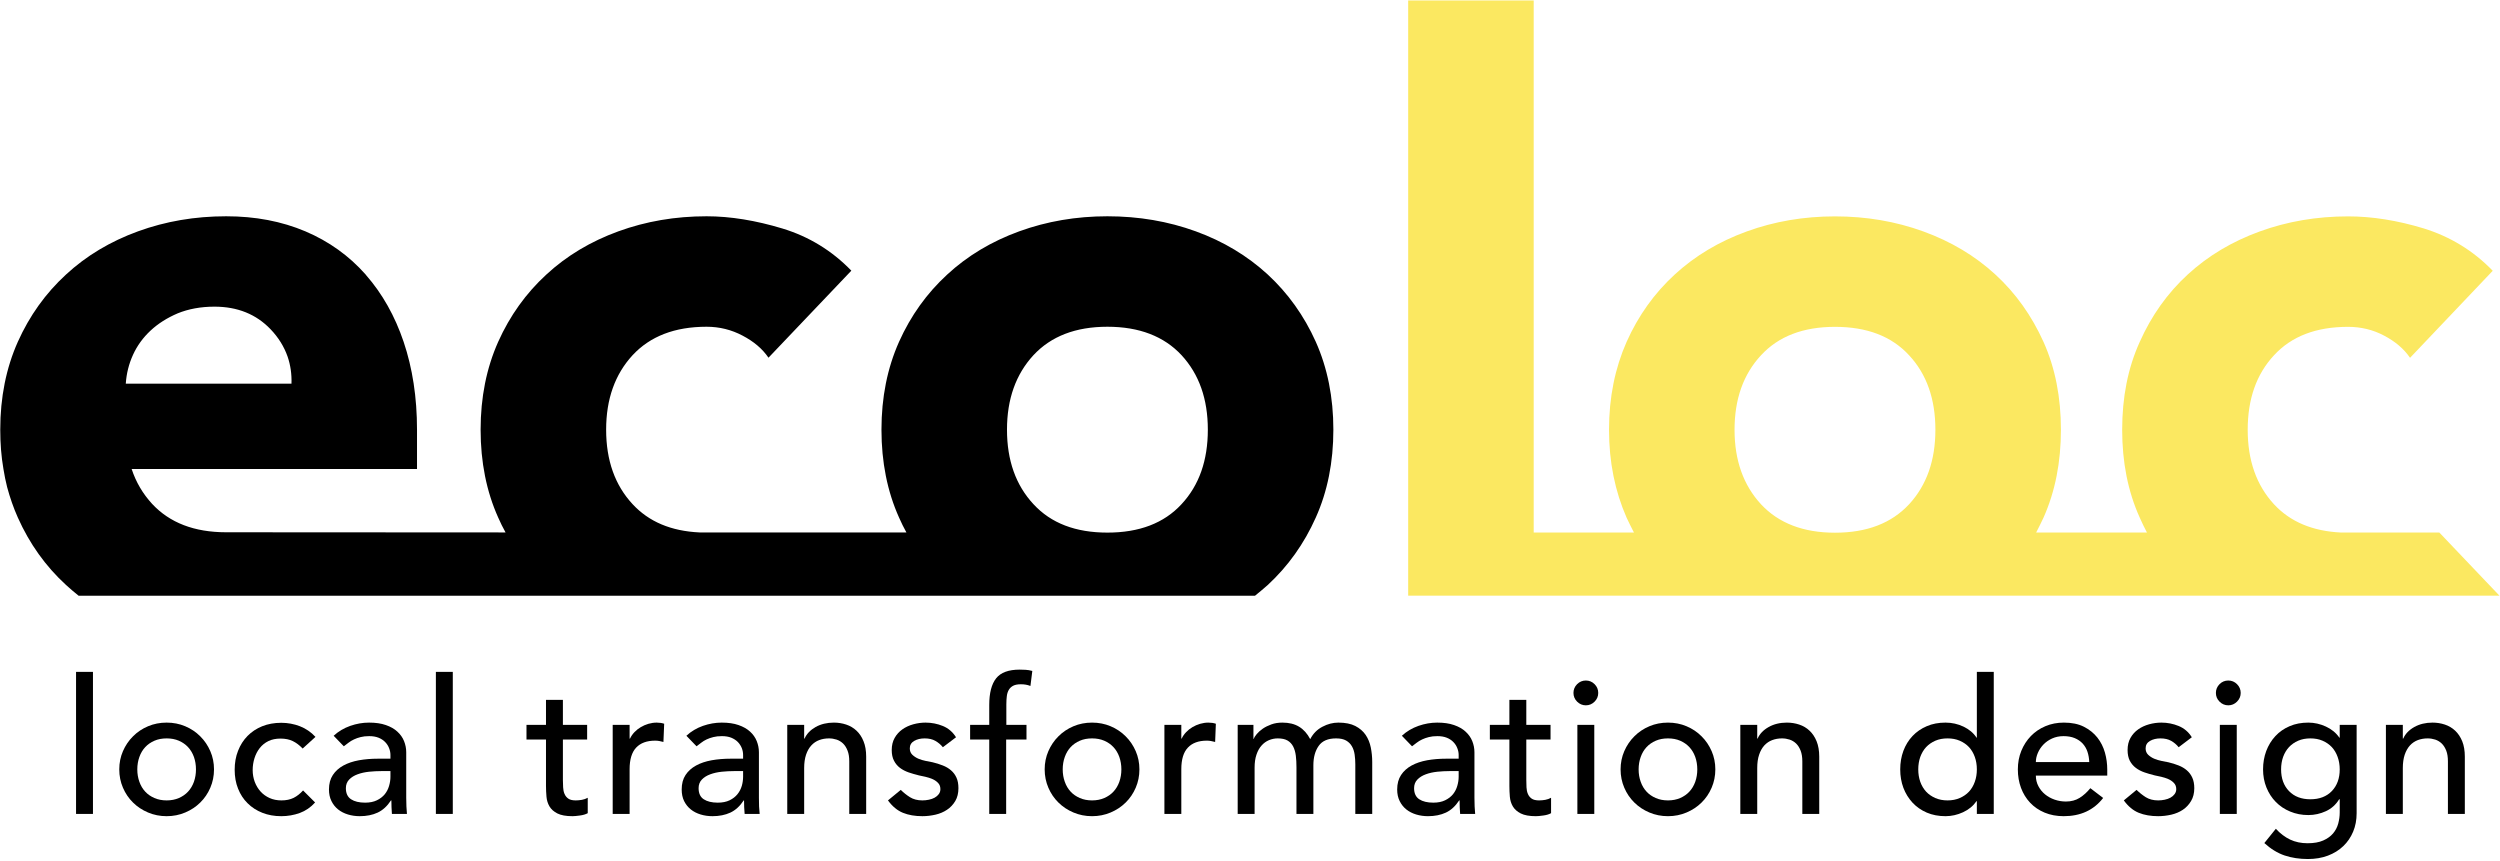 <?xml version="1.0" encoding="UTF-8" standalone="no"?>
<!DOCTYPE svg PUBLIC "-//W3C//DTD SVG 1.1//EN" "http://www.w3.org/Graphics/SVG/1.1/DTD/svg11.dtd">
<svg width="100%" height="100%" viewBox="0 0 1717 591" version="1.1" xmlns="http://www.w3.org/2000/svg" xmlns:xlink="http://www.w3.org/1999/xlink" xml:space="preserve" xmlns:serif="http://www.serif.com/" style="fill-rule:evenodd;clip-rule:evenodd;stroke-linejoin:round;stroke-miterlimit:2;">
    <g id="ecoloc-logo-slogan-rgb-color" transform="matrix(1,0,0,1,-895.774,-944.882)">
        <rect x="895.774" y="944.882" width="1716.33" height="590.551" style="fill:none;"/>
        <g transform="matrix(1,0,0,1,-0.774,-0.882)">
            <g transform="matrix(11.495,0,0,11.495,-16021.5,-22751.5)">
                <path d="M1471.98,2089.55C1471.85,2088.8 1471.79,2088.02 1471.79,2087.2C1471.79,2085.27 1472.14,2083.52 1472.84,2081.95C1473.54,2080.39 1474.5,2079.05 1475.72,2077.93C1476.93,2076.81 1478.37,2075.95 1480.02,2075.35C1481.67,2074.75 1483.42,2074.45 1485.29,2074.45C1487.03,2074.45 1488.6,2074.75 1490.02,2075.35C1491.43,2075.95 1492.63,2076.81 1493.62,2077.93C1493.63,2077.94 1493.64,2077.96 1493.65,2077.97C1494.62,2079.08 1495.37,2080.41 1495.89,2081.95C1496.42,2083.52 1496.69,2085.27 1496.69,2087.2L1496.69,2089.55L1479.64,2089.55C1479.9,2090.34 1480.31,2091.03 1480.86,2091.63C1481.91,2092.76 1483.38,2093.33 1485.29,2093.33C1485.32,2093.33 1485.35,2093.33 1485.38,2093.33L1501.98,2093.34C1501.82,2093.06 1501.68,2092.76 1501.54,2092.45C1500.84,2090.89 1500.49,2089.14 1500.49,2087.2C1500.49,2085.27 1500.84,2083.52 1501.54,2081.95C1502.24,2080.39 1503.2,2079.05 1504.42,2077.93C1505.63,2076.81 1507.07,2075.95 1508.72,2075.35C1510.37,2074.75 1512.12,2074.45 1513.99,2074.45C1515.42,2074.45 1516.93,2074.7 1518.52,2075.18C1520.1,2075.66 1521.48,2076.5 1522.64,2077.7L1517.69,2082.9C1517.33,2082.37 1516.81,2081.93 1516.14,2081.58C1515.48,2081.23 1514.76,2081.05 1513.99,2081.05C1512.09,2081.05 1510.62,2081.62 1509.57,2082.75C1508.52,2083.89 1507.99,2085.37 1507.99,2087.2C1507.99,2089.04 1508.52,2090.52 1509.57,2091.65C1510.54,2092.7 1511.87,2093.26 1513.57,2093.34L1525.93,2093.34C1525.77,2093.06 1525.63,2092.76 1525.49,2092.45C1524.79,2090.89 1524.44,2089.14 1524.44,2087.2C1524.44,2085.27 1524.79,2083.52 1525.49,2081.95C1526.19,2080.39 1527.15,2079.05 1528.37,2077.93C1529.58,2076.81 1531.02,2075.95 1532.67,2075.35C1534.32,2074.75 1536.08,2074.45 1537.94,2074.45C1539.81,2074.45 1541.57,2074.75 1543.22,2075.35C1544.87,2075.95 1546.3,2076.81 1547.52,2077.93C1548.73,2079.05 1549.69,2080.39 1550.39,2081.95C1551.09,2083.52 1551.44,2085.27 1551.44,2087.2C1551.44,2089.14 1551.09,2090.89 1550.39,2092.45C1549.69,2094.02 1548.73,2095.36 1547.52,2096.48C1547.27,2096.7 1547.02,2096.91 1546.76,2097.12L1476.47,2097.12C1476.21,2096.91 1475.96,2096.7 1475.72,2096.48C1474.5,2095.36 1473.54,2094.02 1472.84,2092.45C1472.58,2091.87 1472.37,2091.26 1472.2,2090.63C1472.11,2090.28 1472.04,2089.92 1471.98,2089.55L1471.98,2089.55ZM1488.96,2082.84C1488.75,2082.24 1488.41,2081.69 1487.94,2081.2C1487.08,2080.3 1485.96,2079.85 1484.59,2079.85C1483.76,2079.85 1483.03,2079.99 1482.39,2080.25C1481.76,2080.52 1481.22,2080.86 1480.77,2081.28C1480.32,2081.7 1479.97,2082.18 1479.72,2082.73C1479.47,2083.28 1479.33,2083.85 1479.29,2084.45L1489.19,2084.45C1489.21,2083.88 1489.13,2083.34 1488.96,2082.84ZM1531.94,2087.2C1531.94,2089.04 1532.47,2090.52 1533.52,2091.65C1534.57,2092.79 1536.04,2093.35 1537.94,2093.35C1539.84,2093.35 1541.32,2092.79 1542.37,2091.65C1543.42,2090.52 1543.94,2089.04 1543.94,2087.2C1543.94,2085.37 1543.42,2083.89 1542.37,2082.75C1541.32,2081.62 1539.84,2081.05 1537.94,2081.05C1536.04,2081.05 1534.57,2081.62 1533.52,2082.75C1532.47,2083.89 1531.94,2085.37 1531.94,2087.2Z"/>
            </g>
            <g transform="matrix(11.495,0,0,11.495,-15064.2,-22751.2)">
                <path d="M1472.63,2097.09L1472.63,2061.53L1480.13,2061.53L1480.13,2093.32L1486.12,2093.32C1485.97,2093.03 1485.82,2092.73 1485.68,2092.43C1484.99,2090.86 1484.63,2089.11 1484.63,2087.18C1484.63,2085.24 1484.99,2083.49 1485.68,2081.93C1486.38,2080.36 1487.34,2079.02 1488.56,2077.9C1489.78,2076.78 1491.21,2075.93 1492.86,2075.33C1494.51,2074.73 1496.27,2074.43 1498.13,2074.43C1500,2074.43 1501.76,2074.73 1503.41,2075.33C1505.06,2075.93 1506.49,2076.78 1507.71,2077.9C1508.93,2079.02 1509.88,2080.36 1510.59,2081.93C1511.29,2083.49 1511.63,2085.24 1511.63,2087.18C1511.63,2089.11 1511.29,2090.86 1510.59,2092.43C1510.45,2092.73 1510.3,2093.03 1510.15,2093.32L1516.77,2093.32C1516.62,2093.03 1516.47,2092.73 1516.34,2092.43C1515.63,2090.86 1515.29,2089.11 1515.29,2087.18C1515.29,2085.24 1515.63,2083.49 1516.34,2081.93C1517.04,2080.36 1517.99,2079.02 1519.21,2077.9C1520.43,2076.78 1521.86,2075.93 1523.51,2075.33C1525.16,2074.73 1526.92,2074.43 1528.79,2074.43C1530.22,2074.43 1531.73,2074.67 1533.31,2075.15C1534.89,2075.64 1536.27,2076.48 1537.43,2077.68L1532.49,2082.88C1532.12,2082.34 1531.6,2081.9 1530.93,2081.55C1530.27,2081.2 1529.55,2081.03 1528.79,2081.03C1526.88,2081.03 1525.41,2081.59 1524.36,2082.73C1523.31,2083.86 1522.79,2085.34 1522.79,2087.18C1522.79,2089.01 1523.31,2090.49 1524.36,2091.63C1525.33,2092.68 1526.67,2093.24 1528.37,2093.32L1534.24,2093.32L1537.83,2097.09L1472.63,2097.09ZM1492.13,2087.18C1492.13,2089.01 1492.66,2090.49 1493.71,2091.63C1494.76,2092.76 1496.24,2093.33 1498.13,2093.33C1500.04,2093.33 1501.51,2092.76 1502.56,2091.63C1503.61,2090.49 1504.13,2089.01 1504.13,2087.18C1504.13,2085.34 1503.61,2083.86 1502.56,2082.73C1501.51,2081.59 1500.04,2081.03 1498.13,2081.03C1496.24,2081.03 1494.76,2081.59 1493.71,2082.73C1492.66,2083.86 1492.13,2085.34 1492.13,2087.18Z" style="fill:rgb(251,232,97);"/>
            </g>
            <g transform="matrix(2.581,0,0,2.581,-2854.66,-3913.6)">
                <rect x="1473.63" y="2061.53" width="4.5" height="37.8" style="fill-rule:nonzero;"/>
            </g>
            <g transform="matrix(2.581,0,0,2.581,-2854.66,-3913.6)">
                <path d="M1489.93,2087.48C1489.93,2088.68 1490.12,2089.78 1490.49,2090.8C1490.85,2091.82 1491.37,2092.68 1492.04,2093.4C1492.7,2094.12 1493.52,2094.68 1494.49,2095.1C1495.45,2095.52 1496.54,2095.73 1497.74,2095.73C1498.93,2095.73 1500.02,2095.52 1500.99,2095.1C1501.95,2094.68 1502.77,2094.12 1503.43,2093.4C1504.1,2092.68 1504.62,2091.82 1504.99,2090.8C1505.35,2089.78 1505.54,2088.68 1505.54,2087.48C1505.54,2086.28 1505.35,2085.17 1504.99,2084.15C1504.62,2083.14 1504.1,2082.27 1503.43,2081.55C1502.77,2080.84 1501.95,2080.27 1500.99,2079.85C1500.02,2079.43 1498.93,2079.23 1497.74,2079.23C1496.54,2079.23 1495.45,2079.43 1494.49,2079.85C1493.52,2080.27 1492.7,2080.84 1492.04,2081.55C1491.37,2082.27 1490.85,2083.14 1490.49,2084.15C1490.12,2085.17 1489.93,2086.28 1489.93,2087.48ZM1485.13,2087.48C1485.13,2085.74 1485.46,2084.13 1486.11,2082.63C1486.76,2081.13 1487.65,2079.81 1488.79,2078.68C1489.92,2077.54 1491.25,2076.65 1492.79,2076C1494.32,2075.35 1495.97,2075.03 1497.74,2075.03C1499.5,2075.03 1501.15,2075.35 1502.68,2076C1504.22,2076.65 1505.55,2077.54 1506.68,2078.68C1507.82,2079.81 1508.71,2081.13 1509.36,2082.63C1510.01,2084.13 1510.34,2085.74 1510.34,2087.48C1510.34,2089.21 1510.01,2090.84 1509.36,2092.35C1508.71,2093.87 1507.82,2095.18 1506.68,2096.3C1505.55,2097.42 1504.22,2098.3 1502.68,2098.95C1501.15,2099.6 1499.5,2099.93 1497.74,2099.93C1495.97,2099.93 1494.32,2099.6 1492.79,2098.95C1491.25,2098.3 1489.92,2097.42 1488.79,2096.3C1487.65,2095.18 1486.76,2093.87 1486.11,2092.35C1485.46,2090.84 1485.13,2089.21 1485.13,2087.48Z" style="fill-rule:nonzero;"/>
            </g>
            <g transform="matrix(2.581,0,0,2.581,-2854.66,-3913.6)">
                <path d="M1533.93,2081.93C1533.1,2081.06 1532.23,2080.4 1531.31,2079.95C1530.39,2079.5 1529.3,2079.28 1528.04,2079.28C1526.8,2079.28 1525.73,2079.5 1524.81,2079.95C1523.89,2080.4 1523.13,2081.02 1522.51,2081.8C1521.89,2082.59 1521.43,2083.49 1521.11,2084.5C1520.79,2085.52 1520.63,2086.58 1520.63,2087.68C1520.63,2088.78 1520.82,2089.82 1521.18,2090.8C1521.55,2091.78 1522.07,2092.64 1522.74,2093.38C1523.4,2094.11 1524.2,2094.68 1525.13,2095.1C1526.07,2095.52 1527.12,2095.73 1528.29,2095.73C1529.55,2095.73 1530.63,2095.5 1531.54,2095.05C1532.43,2094.6 1533.27,2093.94 1534.04,2093.08L1537.24,2096.28C1536.07,2097.58 1534.71,2098.51 1533.16,2099.08C1531.61,2099.64 1529.97,2099.93 1528.24,2099.93C1526.4,2099.93 1524.73,2099.63 1523.21,2099.03C1521.69,2098.43 1520.38,2097.59 1519.29,2096.5C1518.18,2095.42 1517.34,2094.12 1516.74,2092.6C1516.13,2091.09 1515.84,2089.41 1515.84,2087.58C1515.84,2085.74 1516.13,2084.06 1516.74,2082.53C1517.34,2080.99 1518.18,2079.68 1519.26,2078.58C1520.34,2077.48 1521.64,2076.62 1523.16,2076C1524.68,2075.39 1526.37,2075.08 1528.24,2075.08C1529.97,2075.08 1531.63,2075.39 1533.21,2076C1534.79,2076.62 1536.17,2077.56 1537.34,2078.83L1533.93,2081.93Z" style="fill-rule:nonzero;"/>
            </g>
            <g transform="matrix(2.581,0,0,2.581,-2854.66,-3913.6)">
                <path d="M1542.18,2078.53C1543.45,2077.36 1544.92,2076.49 1546.59,2075.9C1548.25,2075.32 1549.92,2075.03 1551.59,2075.03C1553.32,2075.03 1554.81,2075.24 1556.06,2075.68C1557.31,2076.11 1558.34,2076.69 1559.13,2077.43C1559.93,2078.16 1560.53,2079 1560.91,2079.95C1561.29,2080.9 1561.49,2081.89 1561.49,2082.93L1561.49,2095.03C1561.49,2095.86 1561.5,2096.63 1561.54,2097.33C1561.57,2098.03 1561.62,2098.69 1561.68,2099.33L1557.68,2099.33C1557.59,2098.13 1557.54,2096.93 1557.54,2095.73L1557.43,2095.73C1556.43,2097.26 1555.25,2098.34 1553.88,2098.98C1552.52,2099.61 1550.93,2099.93 1549.13,2099.93C1548.04,2099.93 1546.99,2099.78 1545.99,2099.48C1544.99,2099.18 1544.11,2098.73 1543.36,2098.13C1542.61,2097.53 1542.02,2096.78 1541.59,2095.9C1541.15,2095.02 1540.93,2093.99 1540.93,2092.83C1540.93,2091.29 1541.28,2090.01 1541.96,2088.98C1542.64,2087.94 1543.58,2087.1 1544.76,2086.45C1545.94,2085.8 1547.33,2085.34 1548.91,2085.05C1550.49,2084.77 1552.18,2084.63 1553.99,2084.63L1557.29,2084.63L1557.29,2083.63C1557.29,2083.03 1557.17,2082.43 1556.93,2081.83C1556.7,2081.23 1556.35,2080.68 1555.88,2080.2C1555.42,2079.72 1554.84,2079.34 1554.13,2079.05C1553.43,2078.77 1552.6,2078.63 1551.63,2078.63C1550.77,2078.63 1550.01,2078.71 1549.36,2078.88C1548.71,2079.04 1548.12,2079.25 1547.59,2079.5C1547.05,2079.75 1546.57,2080.04 1546.13,2080.38C1545.7,2080.71 1545.29,2081.03 1544.88,2081.33L1542.18,2078.53ZM1554.88,2087.93C1553.82,2087.93 1552.73,2087.99 1551.61,2088.1C1550.49,2088.22 1549.48,2088.44 1548.56,2088.78C1547.64,2089.11 1546.89,2089.58 1546.31,2090.18C1545.73,2090.78 1545.43,2091.54 1545.43,2092.48C1545.43,2093.84 1545.89,2094.83 1546.81,2095.43C1547.73,2096.03 1548.97,2096.33 1550.54,2096.33C1551.77,2096.33 1552.82,2096.12 1553.68,2095.7C1554.55,2095.28 1555.25,2094.74 1555.79,2094.08C1556.32,2093.41 1556.7,2092.67 1556.93,2091.85C1557.17,2091.03 1557.29,2090.23 1557.29,2089.43L1557.29,2087.93L1554.88,2087.93Z" style="fill-rule:nonzero;"/>
            </g>
            <g transform="matrix(2.581,0,0,2.581,-2854.66,-3913.6)">
                <rect x="1569.38" y="2061.53" width="4.5" height="37.8" style="fill-rule:nonzero;"/>
            </g>
            <g transform="matrix(2.581,0,0,2.581,-2854.66,-3913.6)">
                <path d="M1609.63,2079.53L1603.18,2079.53L1603.18,2090.28C1603.18,2090.94 1603.2,2091.6 1603.24,2092.25C1603.27,2092.9 1603.39,2093.49 1603.61,2094C1603.83,2094.52 1604.16,2094.93 1604.61,2095.25C1605.06,2095.57 1605.72,2095.73 1606.59,2095.73C1607.12,2095.73 1607.67,2095.68 1608.24,2095.58C1608.8,2095.48 1609.32,2095.29 1609.79,2095.03L1609.79,2099.13C1609.25,2099.43 1608.56,2099.64 1607.71,2099.75C1606.86,2099.87 1606.2,2099.93 1605.74,2099.93C1604,2099.93 1602.66,2099.68 1601.71,2099.2C1600.76,2098.72 1600.06,2098.09 1599.61,2097.33C1599.16,2096.56 1598.89,2095.7 1598.81,2094.75C1598.73,2093.8 1598.68,2092.84 1598.68,2091.88L1598.68,2079.53L1593.49,2079.53L1593.49,2075.63L1598.68,2075.63L1598.68,2068.98L1603.18,2068.98L1603.18,2075.63L1609.63,2075.63L1609.63,2079.53Z" style="fill-rule:nonzero;"/>
            </g>
            <g transform="matrix(2.581,0,0,2.581,-2854.66,-3913.6)">
                <path d="M1616.43,2075.63L1620.93,2075.63L1620.93,2079.28L1621.04,2079.28C1621.34,2078.64 1621.74,2078.07 1622.24,2077.55C1622.74,2077.03 1623.29,2076.59 1623.91,2076.23C1624.53,2075.86 1625.2,2075.57 1625.93,2075.35C1626.67,2075.14 1627.4,2075.03 1628.13,2075.03C1628.87,2075.03 1629.54,2075.13 1630.13,2075.33L1629.93,2080.18C1629.57,2080.08 1629.2,2079.99 1628.84,2079.93C1628.47,2079.86 1628.1,2079.83 1627.74,2079.83C1625.54,2079.83 1623.85,2080.44 1622.68,2081.68C1621.52,2082.91 1620.93,2084.83 1620.93,2087.43L1620.93,2099.33L1616.43,2099.33L1616.43,2075.63Z" style="fill-rule:nonzero;"/>
            </g>
            <g transform="matrix(2.581,0,0,2.581,-2854.66,-3913.6)">
                <path d="M1636.04,2078.53C1637.3,2077.36 1638.77,2076.49 1640.43,2075.9C1642.1,2075.32 1643.77,2075.03 1645.43,2075.03C1647.17,2075.03 1648.66,2075.24 1649.91,2075.68C1651.16,2076.11 1652.18,2076.69 1652.99,2077.43C1653.79,2078.16 1654.38,2079 1654.76,2079.95C1655.14,2080.9 1655.34,2081.89 1655.34,2082.93L1655.34,2095.03C1655.34,2095.86 1655.35,2096.63 1655.38,2097.33C1655.42,2098.03 1655.47,2098.69 1655.54,2099.33L1651.54,2099.33C1651.43,2098.13 1651.38,2096.93 1651.38,2095.73L1651.29,2095.73C1650.29,2097.26 1649.1,2098.34 1647.74,2098.98C1646.37,2099.61 1644.79,2099.93 1642.99,2099.93C1641.88,2099.93 1640.84,2099.78 1639.84,2099.48C1638.84,2099.18 1637.96,2098.73 1637.21,2098.13C1636.46,2097.53 1635.87,2096.78 1635.43,2095.9C1635,2095.02 1634.79,2093.99 1634.79,2092.83C1634.79,2091.29 1635.13,2090.01 1635.81,2088.98C1636.49,2087.94 1637.43,2087.1 1638.61,2086.45C1639.79,2085.8 1641.18,2085.34 1642.76,2085.05C1644.34,2084.77 1646.04,2084.63 1647.84,2084.63L1651.13,2084.63L1651.13,2083.63C1651.13,2083.03 1651.02,2082.43 1650.79,2081.83C1650.55,2081.23 1650.2,2080.68 1649.74,2080.2C1649.27,2079.72 1648.68,2079.34 1647.99,2079.05C1647.29,2078.77 1646.45,2078.63 1645.49,2078.63C1644.62,2078.63 1643.86,2078.71 1643.21,2078.88C1642.56,2079.04 1641.97,2079.25 1641.43,2079.5C1640.9,2079.75 1640.42,2080.04 1639.99,2080.38C1639.55,2080.71 1639.13,2081.03 1638.74,2081.33L1636.04,2078.53ZM1648.74,2087.93C1647.67,2087.93 1646.58,2087.99 1645.46,2088.1C1644.34,2088.22 1643.33,2088.44 1642.41,2088.78C1641.49,2089.11 1640.74,2089.58 1640.16,2090.18C1639.58,2090.78 1639.29,2091.54 1639.29,2092.48C1639.29,2093.84 1639.74,2094.83 1640.66,2095.43C1641.58,2096.03 1642.82,2096.33 1644.38,2096.33C1645.62,2096.33 1646.67,2096.12 1647.54,2095.7C1648.4,2095.28 1649.1,2094.74 1649.63,2094.08C1650.17,2093.41 1650.55,2092.67 1650.79,2091.85C1651.02,2091.03 1651.13,2090.23 1651.13,2089.43L1651.13,2087.93L1648.74,2087.93Z" style="fill-rule:nonzero;"/>
            </g>
            <g transform="matrix(2.581,0,0,2.581,-2854.66,-3913.6)">
                <path d="M1662.88,2075.63L1667.38,2075.63L1667.38,2079.28L1667.49,2079.28C1668.05,2078.01 1669.04,2076.99 1670.43,2076.2C1671.84,2075.42 1673.45,2075.03 1675.29,2075.03C1676.42,2075.03 1677.51,2075.2 1678.56,2075.55C1679.61,2075.9 1680.53,2076.44 1681.31,2077.18C1682.09,2077.91 1682.72,2078.85 1683.18,2080C1683.65,2081.15 1683.88,2082.51 1683.88,2084.08L1683.88,2099.33L1679.38,2099.33L1679.38,2085.33C1679.38,2084.23 1679.24,2083.28 1678.93,2082.5C1678.63,2081.72 1678.24,2081.09 1677.74,2080.6C1677.24,2080.12 1676.66,2079.77 1676.01,2079.55C1675.36,2079.34 1674.68,2079.23 1673.99,2079.23C1673.05,2079.23 1672.18,2079.38 1671.38,2079.68C1670.59,2079.98 1669.88,2080.45 1669.29,2081.1C1668.68,2081.75 1668.22,2082.58 1667.88,2083.58C1667.55,2084.58 1667.38,2085.76 1667.38,2087.13L1667.38,2099.33L1662.88,2099.33L1662.88,2075.63Z" style="fill-rule:nonzero;"/>
            </g>
            <g transform="matrix(2.581,0,0,2.581,-2854.66,-3913.6)">
                <path d="M1704.29,2081.58C1703.75,2080.91 1703.09,2080.35 1702.31,2079.9C1701.53,2079.45 1700.57,2079.23 1699.43,2079.23C1698.37,2079.23 1697.44,2079.45 1696.66,2079.9C1695.88,2080.35 1695.49,2081.01 1695.49,2081.88C1695.49,2082.58 1695.71,2083.14 1696.16,2083.58C1696.61,2084.01 1697.14,2084.36 1697.76,2084.63C1698.38,2084.89 1699.04,2085.09 1699.74,2085.23C1700.43,2085.36 1701.04,2085.48 1701.54,2085.58C1702.5,2085.81 1703.41,2086.09 1704.26,2086.43C1705.11,2086.76 1705.84,2087.19 1706.46,2087.73C1707.08,2088.26 1707.56,2088.91 1707.91,2089.68C1708.26,2090.44 1708.43,2091.38 1708.43,2092.48C1708.43,2093.81 1708.15,2094.95 1707.59,2095.9C1707.02,2096.85 1706.29,2097.63 1705.38,2098.23C1704.49,2098.83 1703.46,2099.26 1702.31,2099.53C1701.16,2099.79 1700,2099.93 1698.84,2099.93C1696.87,2099.93 1695.14,2099.63 1693.66,2099.03C1692.18,2098.43 1690.85,2097.33 1689.68,2095.73L1693.09,2092.93C1693.82,2093.66 1694.63,2094.31 1695.54,2094.88C1696.43,2095.44 1697.54,2095.73 1698.84,2095.73C1699.4,2095.73 1699.98,2095.67 1700.56,2095.55C1701.14,2095.43 1701.66,2095.25 1702.11,2095C1702.56,2094.75 1702.93,2094.43 1703.21,2094.05C1703.49,2093.67 1703.63,2093.23 1703.63,2092.73C1703.63,2092.06 1703.43,2091.51 1703.01,2091.08C1702.59,2090.64 1702.09,2090.3 1701.51,2090.05C1700.93,2089.8 1700.31,2089.6 1699.66,2089.45C1699.01,2089.3 1698.43,2089.18 1697.93,2089.08C1696.97,2088.84 1696.05,2088.58 1695.18,2088.28C1694.32,2087.98 1693.55,2087.58 1692.88,2087.08C1692.22,2086.58 1691.68,2085.94 1691.29,2085.18C1690.88,2084.41 1690.68,2083.46 1690.68,2082.33C1690.68,2081.09 1690.94,2080.02 1691.46,2079.1C1691.98,2078.18 1692.66,2077.43 1693.51,2076.83C1694.36,2076.23 1695.33,2075.78 1696.41,2075.48C1697.49,2075.18 1698.59,2075.03 1699.68,2075.03C1701.29,2075.03 1702.82,2075.33 1704.29,2075.93C1705.75,2076.53 1706.92,2077.53 1707.79,2078.93L1704.29,2081.58Z" style="fill-rule:nonzero;"/>
            </g>
            <g transform="matrix(2.581,0,0,2.581,-2854.66,-3913.6)">
                <path d="M1716.63,2079.53L1711.54,2079.53L1711.54,2075.63L1716.63,2075.63L1716.63,2070.33C1716.63,2067.16 1717.24,2064.8 1718.46,2063.25C1719.68,2061.7 1721.77,2060.93 1724.74,2060.93C1725.24,2060.93 1725.76,2060.94 1726.31,2060.98C1726.86,2061.01 1727.45,2061.11 1728.09,2061.28L1727.59,2065.28C1727.15,2065.11 1726.74,2064.99 1726.34,2064.93C1725.93,2064.86 1725.5,2064.83 1725.04,2064.83C1724.2,2064.83 1723.54,2064.95 1723.04,2065.2C1722.54,2065.45 1722.14,2065.81 1721.86,2066.28C1721.58,2066.74 1721.39,2067.3 1721.31,2067.95C1721.23,2068.6 1721.18,2069.34 1721.18,2070.18L1721.18,2075.63L1726.54,2075.63L1726.54,2079.53L1721.13,2079.53L1721.13,2099.33L1716.63,2099.33L1716.63,2079.53Z" style="fill-rule:nonzero;"/>
            </g>
            <g transform="matrix(2.581,0,0,2.581,-2854.66,-3913.6)">
                <path d="M1736.18,2087.48C1736.18,2088.68 1736.37,2089.78 1736.74,2090.8C1737.1,2091.82 1737.62,2092.68 1738.29,2093.4C1738.95,2094.12 1739.77,2094.68 1740.74,2095.1C1741.7,2095.52 1742.79,2095.73 1743.99,2095.73C1745.18,2095.73 1746.27,2095.52 1747.24,2095.1C1748.2,2094.68 1749.02,2094.12 1749.68,2093.4C1750.35,2092.68 1750.87,2091.82 1751.24,2090.8C1751.6,2089.78 1751.79,2088.68 1751.79,2087.48C1751.79,2086.28 1751.6,2085.17 1751.24,2084.15C1750.87,2083.14 1750.35,2082.27 1749.68,2081.55C1749.02,2080.84 1748.2,2080.27 1747.24,2079.85C1746.27,2079.43 1745.18,2079.23 1743.99,2079.23C1742.79,2079.23 1741.7,2079.43 1740.74,2079.85C1739.77,2080.27 1738.95,2080.84 1738.29,2081.55C1737.62,2082.27 1737.1,2083.14 1736.74,2084.15C1736.37,2085.17 1736.18,2086.28 1736.18,2087.48ZM1731.38,2087.48C1731.38,2085.74 1731.71,2084.13 1732.36,2082.63C1733.01,2081.13 1733.9,2079.81 1735.04,2078.68C1736.17,2077.54 1737.5,2076.65 1739.04,2076C1740.57,2075.35 1742.22,2075.03 1743.99,2075.03C1745.75,2075.03 1747.4,2075.35 1748.93,2076C1750.47,2076.65 1751.8,2077.54 1752.93,2078.68C1754.07,2079.81 1754.96,2081.13 1755.61,2082.63C1756.26,2084.13 1756.59,2085.74 1756.59,2087.48C1756.59,2089.21 1756.26,2090.84 1755.61,2092.35C1754.96,2093.87 1754.07,2095.18 1752.93,2096.3C1751.8,2097.42 1750.47,2098.3 1748.93,2098.95C1747.4,2099.6 1745.75,2099.93 1743.99,2099.93C1742.22,2099.93 1740.57,2099.6 1739.04,2098.95C1737.5,2098.3 1736.17,2097.42 1735.04,2096.3C1733.9,2095.18 1733.01,2093.87 1732.36,2092.35C1731.71,2090.84 1731.38,2089.21 1731.38,2087.48Z" style="fill-rule:nonzero;"/>
            </g>
            <g transform="matrix(2.581,0,0,2.581,-2854.66,-3913.6)">
                <path d="M1763.24,2075.63L1767.74,2075.63L1767.74,2079.28L1767.84,2079.28C1768.13,2078.64 1768.54,2078.07 1769.04,2077.55C1769.54,2077.03 1770.09,2076.59 1770.71,2076.23C1771.33,2075.86 1772,2075.57 1772.74,2075.35C1773.47,2075.14 1774.2,2075.03 1774.93,2075.03C1775.67,2075.03 1776.34,2075.13 1776.93,2075.33L1776.74,2080.18C1776.37,2080.08 1776,2079.99 1775.63,2079.93C1775.27,2079.86 1774.9,2079.83 1774.54,2079.83C1772.34,2079.83 1770.65,2080.44 1769.49,2081.68C1768.32,2082.91 1767.74,2084.83 1767.74,2087.43L1767.74,2099.33L1763.24,2099.33L1763.24,2075.63Z" style="fill-rule:nonzero;"/>
            </g>
            <g transform="matrix(2.581,0,0,2.581,-2854.66,-3913.6)">
                <path d="M1782.74,2075.63L1786.93,2075.63L1786.93,2079.33L1787.04,2079.33C1787.13,2078.99 1787.39,2078.58 1787.81,2078.08C1788.23,2077.58 1788.76,2077.1 1789.41,2076.65C1790.06,2076.2 1790.83,2075.82 1791.71,2075.5C1792.59,2075.18 1793.57,2075.03 1794.63,2075.03C1796.4,2075.03 1797.88,2075.39 1799.09,2076.13C1800.29,2076.86 1801.27,2077.96 1802.04,2079.43C1802.8,2077.96 1803.88,2076.86 1805.29,2076.13C1806.68,2075.39 1808.1,2075.03 1809.54,2075.03C1811.37,2075.03 1812.87,2075.33 1814.04,2075.93C1815.2,2076.53 1816.12,2077.32 1816.79,2078.3C1817.45,2079.28 1817.91,2080.4 1818.16,2081.65C1818.41,2082.9 1818.54,2084.19 1818.54,2085.53L1818.54,2099.33L1814.04,2099.33L1814.04,2086.13C1814.04,2085.23 1813.98,2084.36 1813.86,2083.53C1813.74,2082.69 1813.5,2081.96 1813.13,2081.33C1812.77,2080.69 1812.25,2080.18 1811.59,2079.8C1810.92,2079.42 1810.04,2079.23 1808.93,2079.23C1806.77,2079.23 1805.22,2079.89 1804.29,2081.23C1803.35,2082.56 1802.88,2084.28 1802.88,2086.38L1802.88,2099.33L1798.38,2099.33L1798.38,2086.93C1798.38,2085.79 1798.33,2084.76 1798.21,2083.83C1798.09,2082.89 1797.86,2082.09 1797.51,2081.4C1797.16,2080.72 1796.66,2080.18 1796.01,2079.8C1795.36,2079.42 1794.49,2079.23 1793.38,2079.23C1792.59,2079.23 1791.81,2079.39 1791.06,2079.7C1790.31,2080.02 1789.65,2080.49 1789.09,2081.13C1788.52,2081.76 1788.07,2082.57 1787.74,2083.55C1787.4,2084.53 1787.24,2085.69 1787.24,2087.03L1787.24,2099.33L1782.74,2099.33L1782.74,2075.63Z" style="fill-rule:nonzero;"/>
            </g>
            <g transform="matrix(2.581,0,0,2.581,-2854.66,-3913.6)">
                <path d="M1826.43,2078.53C1827.7,2077.36 1829.17,2076.49 1830.84,2075.9C1832.5,2075.32 1834.17,2075.03 1835.84,2075.03C1837.57,2075.03 1839.06,2075.24 1840.31,2075.68C1841.56,2076.11 1842.59,2076.69 1843.38,2077.43C1844.18,2078.16 1844.78,2079 1845.16,2079.95C1845.54,2080.9 1845.74,2081.89 1845.74,2082.93L1845.74,2095.03C1845.74,2095.86 1845.75,2096.63 1845.79,2097.33C1845.82,2098.03 1845.87,2098.69 1845.93,2099.33L1841.93,2099.33C1841.84,2098.13 1841.79,2096.93 1841.79,2095.73L1841.68,2095.73C1840.68,2097.26 1839.5,2098.34 1838.13,2098.98C1836.77,2099.61 1835.18,2099.93 1833.38,2099.93C1832.29,2099.93 1831.24,2099.78 1830.24,2099.48C1829.24,2099.18 1828.36,2098.73 1827.61,2098.13C1826.86,2097.53 1826.27,2096.78 1825.84,2095.9C1825.4,2095.02 1825.18,2093.99 1825.18,2092.83C1825.18,2091.29 1825.53,2090.01 1826.21,2088.98C1826.89,2087.94 1827.83,2087.1 1829.01,2086.45C1830.19,2085.8 1831.58,2085.34 1833.16,2085.05C1834.74,2084.77 1836.43,2084.63 1838.24,2084.63L1841.54,2084.63L1841.54,2083.63C1841.54,2083.03 1841.42,2082.43 1841.18,2081.83C1840.95,2081.23 1840.6,2080.68 1840.13,2080.2C1839.67,2079.72 1839.09,2079.34 1838.38,2079.05C1837.68,2078.77 1836.85,2078.63 1835.88,2078.63C1835.02,2078.63 1834.26,2078.71 1833.61,2078.88C1832.96,2079.04 1832.37,2079.25 1831.84,2079.5C1831.3,2079.75 1830.82,2080.04 1830.38,2080.38C1829.95,2080.71 1829.54,2081.03 1829.13,2081.33L1826.43,2078.53ZM1839.13,2087.93C1838.07,2087.93 1836.98,2087.99 1835.86,2088.1C1834.74,2088.22 1833.73,2088.44 1832.81,2088.78C1831.89,2089.11 1831.14,2089.58 1830.56,2090.18C1829.98,2090.78 1829.68,2091.54 1829.68,2092.48C1829.68,2093.84 1830.14,2094.83 1831.06,2095.43C1831.98,2096.03 1833.22,2096.33 1834.79,2096.33C1836.02,2096.33 1837.07,2096.12 1837.93,2095.7C1838.8,2095.28 1839.5,2094.74 1840.04,2094.08C1840.57,2093.41 1840.95,2092.67 1841.18,2091.85C1841.42,2091.03 1841.54,2090.23 1841.54,2089.43L1841.54,2087.93L1839.13,2087.93Z" style="fill-rule:nonzero;"/>
            </g>
            <g transform="matrix(2.581,0,0,2.581,-2854.66,-3913.6)">
                <path d="M1865.99,2079.53L1859.54,2079.53L1859.54,2090.28C1859.54,2090.94 1859.55,2091.6 1859.59,2092.25C1859.62,2092.9 1859.74,2093.49 1859.96,2094C1860.18,2094.52 1860.51,2094.93 1860.96,2095.25C1861.41,2095.57 1862.07,2095.73 1862.93,2095.73C1863.47,2095.73 1864.02,2095.68 1864.59,2095.58C1865.15,2095.48 1865.67,2095.29 1866.13,2095.03L1866.13,2099.13C1865.6,2099.43 1864.91,2099.64 1864.06,2099.75C1863.21,2099.87 1862.55,2099.93 1862.09,2099.93C1860.35,2099.93 1859.01,2099.68 1858.06,2099.2C1857.11,2098.72 1856.41,2098.09 1855.96,2097.33C1855.51,2096.56 1855.24,2095.7 1855.16,2094.75C1855.08,2093.8 1855.04,2092.84 1855.04,2091.88L1855.04,2079.53L1849.84,2079.53L1849.84,2075.63L1855.04,2075.63L1855.04,2068.98L1859.54,2068.98L1859.54,2075.63L1865.99,2075.63L1865.99,2079.53Z" style="fill-rule:nonzero;"/>
            </g>
            <g transform="matrix(2.581,0,0,2.581,-2854.66,-3913.6)">
                <path d="M1873.13,2075.63L1877.63,2075.63L1877.63,2099.33L1873.13,2099.33L1873.13,2075.63ZM1872.09,2067.13C1872.09,2066.23 1872.41,2065.45 1873.06,2064.8C1873.71,2064.15 1874.49,2063.83 1875.38,2063.83C1876.29,2063.83 1877.06,2064.15 1877.71,2064.8C1878.36,2065.45 1878.68,2066.23 1878.68,2067.13C1878.68,2068.03 1878.36,2068.8 1877.71,2069.45C1877.06,2070.1 1876.29,2070.43 1875.38,2070.43C1874.49,2070.43 1873.71,2070.1 1873.06,2069.45C1872.41,2068.8 1872.09,2068.03 1872.09,2067.13Z" style="fill-rule:nonzero;"/>
            </g>
            <g transform="matrix(2.581,0,0,2.581,-2854.66,-3913.6)">
                <path d="M1889.43,2087.48C1889.43,2088.68 1889.62,2089.78 1889.99,2090.8C1890.35,2091.82 1890.87,2092.68 1891.54,2093.4C1892.2,2094.12 1893.02,2094.68 1893.99,2095.1C1894.95,2095.52 1896.04,2095.73 1897.24,2095.73C1898.43,2095.73 1899.52,2095.52 1900.49,2095.1C1901.45,2094.68 1902.27,2094.12 1902.93,2093.4C1903.6,2092.68 1904.12,2091.82 1904.49,2090.8C1904.85,2089.78 1905.04,2088.68 1905.04,2087.48C1905.04,2086.28 1904.85,2085.17 1904.49,2084.15C1904.12,2083.14 1903.6,2082.27 1902.93,2081.55C1902.27,2080.84 1901.45,2080.27 1900.49,2079.85C1899.52,2079.43 1898.43,2079.23 1897.24,2079.23C1896.04,2079.23 1894.95,2079.43 1893.99,2079.85C1893.02,2080.27 1892.2,2080.84 1891.54,2081.55C1890.87,2082.27 1890.35,2083.14 1889.99,2084.15C1889.62,2085.17 1889.43,2086.28 1889.43,2087.48ZM1884.63,2087.48C1884.63,2085.74 1884.96,2084.13 1885.61,2082.63C1886.26,2081.13 1887.15,2079.81 1888.29,2078.68C1889.42,2077.54 1890.75,2076.65 1892.29,2076C1893.82,2075.35 1895.47,2075.03 1897.24,2075.03C1899,2075.03 1900.65,2075.35 1902.18,2076C1903.72,2076.65 1905.05,2077.54 1906.18,2078.68C1907.32,2079.81 1908.21,2081.13 1908.86,2082.63C1909.51,2084.13 1909.84,2085.74 1909.84,2087.48C1909.84,2089.21 1909.51,2090.84 1908.86,2092.35C1908.21,2093.87 1907.32,2095.18 1906.18,2096.3C1905.05,2097.42 1903.72,2098.3 1902.18,2098.95C1900.65,2099.6 1899,2099.93 1897.24,2099.93C1895.47,2099.93 1893.82,2099.6 1892.29,2098.95C1890.75,2098.3 1889.42,2097.42 1888.29,2096.3C1887.15,2095.18 1886.26,2093.87 1885.61,2092.35C1884.96,2090.84 1884.63,2089.21 1884.63,2087.48Z" style="fill-rule:nonzero;"/>
            </g>
            <g transform="matrix(2.581,0,0,2.581,-2854.66,-3913.6)">
                <path d="M1916.49,2075.63L1920.99,2075.63L1920.99,2079.28L1921.09,2079.28C1921.65,2078.01 1922.63,2076.99 1924.04,2076.2C1925.43,2075.42 1927.05,2075.03 1928.88,2075.03C1930.02,2075.03 1931.11,2075.2 1932.16,2075.55C1933.21,2075.9 1934.13,2076.44 1934.91,2077.18C1935.69,2077.91 1936.32,2078.85 1936.79,2080C1937.25,2081.15 1937.49,2082.51 1937.49,2084.08L1937.49,2099.33L1932.99,2099.33L1932.99,2085.33C1932.99,2084.23 1932.84,2083.28 1932.54,2082.5C1932.24,2081.72 1931.84,2081.09 1931.34,2080.6C1930.84,2080.12 1930.26,2079.77 1929.61,2079.55C1928.96,2079.34 1928.29,2079.23 1927.59,2079.23C1926.65,2079.23 1925.79,2079.38 1924.99,2079.68C1924.18,2079.98 1923.49,2080.45 1922.88,2081.1C1922.29,2081.75 1921.82,2082.58 1921.49,2083.58C1921.15,2084.58 1920.99,2085.76 1920.99,2087.13L1920.99,2099.33L1916.49,2099.33L1916.49,2075.63Z" style="fill-rule:nonzero;"/>
            </g>
            <g transform="matrix(2.581,0,0,2.581,-2854.66,-3913.6)">
                <path d="M1983.93,2099.33L1979.43,2099.33L1979.43,2095.93L1979.34,2095.93C1978.47,2097.19 1977.28,2098.18 1975.76,2098.88C1974.24,2099.58 1972.68,2099.93 1971.09,2099.93C1969.25,2099.93 1967.59,2099.61 1966.11,2098.98C1964.63,2098.34 1963.36,2097.46 1962.31,2096.33C1961.26,2095.19 1960.45,2093.88 1959.88,2092.38C1959.32,2090.88 1959.04,2089.24 1959.04,2087.48C1959.04,2085.71 1959.32,2084.07 1959.88,2082.55C1960.45,2081.03 1961.26,2079.72 1962.31,2078.6C1963.36,2077.49 1964.63,2076.61 1966.11,2075.98C1967.59,2075.34 1969.25,2075.03 1971.09,2075.03C1972.79,2075.03 1974.38,2075.39 1975.88,2076.1C1977.38,2076.82 1978.54,2077.79 1979.34,2079.03L1979.43,2079.03L1979.43,2061.53L1983.93,2061.53L1983.93,2099.33ZM1971.63,2095.73C1972.84,2095.73 1973.92,2095.52 1974.88,2095.1C1975.85,2094.68 1976.67,2094.12 1977.34,2093.4C1978,2092.68 1978.52,2091.82 1978.88,2090.8C1979.25,2089.78 1979.43,2088.68 1979.43,2087.48C1979.43,2086.28 1979.25,2085.17 1978.88,2084.15C1978.52,2083.14 1978,2082.27 1977.34,2081.55C1976.67,2080.84 1975.85,2080.27 1974.88,2079.85C1973.92,2079.43 1972.84,2079.23 1971.63,2079.23C1970.43,2079.23 1969.35,2079.43 1968.38,2079.85C1967.42,2080.27 1966.6,2080.84 1965.93,2081.55C1965.27,2082.27 1964.75,2083.14 1964.38,2084.15C1964.02,2085.17 1963.84,2086.28 1963.84,2087.48C1963.84,2088.68 1964.02,2089.78 1964.38,2090.8C1964.75,2091.82 1965.27,2092.68 1965.93,2093.4C1966.6,2094.12 1967.42,2094.68 1968.38,2095.1C1969.35,2095.52 1970.43,2095.73 1971.63,2095.73Z" style="fill-rule:nonzero;"/>
            </g>
            <g transform="matrix(2.581,0,0,2.581,-2854.66,-3913.6)">
                <path d="M1995.13,2089.13C1995.13,2090.16 1995.36,2091.1 1995.81,2091.95C1996.26,2092.8 1996.85,2093.53 1997.59,2094.13C1998.32,2094.73 1999.17,2095.19 2000.13,2095.53C2001.1,2095.86 2002.1,2096.03 2003.13,2096.03C2004.54,2096.03 2005.75,2095.7 2006.79,2095.05C2007.82,2094.4 2008.77,2093.54 2009.63,2092.48L2013.04,2095.08C2010.54,2098.31 2007.04,2099.93 2002.54,2099.93C2000.67,2099.93 1998.98,2099.61 1997.46,2098.98C1995.94,2098.34 1994.66,2097.47 1993.61,2096.35C1992.56,2095.24 1991.75,2093.92 1991.18,2092.4C1990.62,2090.89 1990.34,2089.24 1990.34,2087.48C1990.34,2085.71 1990.64,2084.07 1991.26,2082.55C1991.88,2081.03 1992.73,2079.72 1993.81,2078.6C1994.89,2077.49 1996.18,2076.61 1997.68,2075.98C1999.18,2075.34 2000.82,2075.03 2002.59,2075.03C2004.68,2075.03 2006.46,2075.39 2007.91,2076.13C2009.36,2076.86 2010.55,2077.82 2011.49,2079C2012.42,2080.18 2013.09,2081.52 2013.51,2083C2013.93,2084.49 2014.13,2085.99 2014.13,2087.53L2014.13,2089.13L1995.13,2089.13ZM2009.34,2085.53C2009.3,2084.53 2009.14,2083.61 2008.86,2082.78C2008.58,2081.94 2008.15,2081.22 2007.59,2080.6C2007.02,2079.99 2006.31,2079.5 2005.46,2079.15C2004.61,2078.8 2003.62,2078.63 2002.49,2078.63C2001.38,2078.63 2000.38,2078.84 1999.46,2079.25C1998.54,2079.67 1997.77,2080.21 1997.13,2080.88C1996.5,2081.54 1996.01,2082.28 1995.66,2083.1C1995.31,2083.92 1995.13,2084.73 1995.13,2085.53L2009.34,2085.53Z" style="fill-rule:nonzero;"/>
            </g>
            <g transform="matrix(2.581,0,0,2.581,-2854.66,-3913.6)">
                <path d="M2033.13,2081.58C2032.6,2080.91 2031.94,2080.35 2031.16,2079.9C2030.38,2079.45 2029.42,2079.23 2028.29,2079.23C2027.22,2079.23 2026.29,2079.45 2025.51,2079.9C2024.73,2080.35 2024.34,2081.01 2024.34,2081.88C2024.34,2082.58 2024.56,2083.14 2025.01,2083.58C2025.46,2084.01 2025.99,2084.36 2026.61,2084.63C2027.23,2084.89 2027.88,2085.09 2028.59,2085.23C2029.29,2085.36 2029.88,2085.48 2030.38,2085.58C2031.35,2085.81 2032.26,2086.09 2033.11,2086.43C2033.96,2086.76 2034.69,2087.19 2035.31,2087.73C2035.93,2088.26 2036.41,2088.91 2036.76,2089.68C2037.11,2090.44 2037.29,2091.38 2037.29,2092.48C2037.29,2093.81 2037,2094.95 2036.43,2095.9C2035.87,2096.85 2035.13,2097.63 2034.24,2098.23C2033.34,2098.83 2032.31,2099.26 2031.16,2099.53C2030.01,2099.79 2028.85,2099.93 2027.68,2099.93C2025.72,2099.93 2023.99,2099.63 2022.51,2099.03C2021.03,2098.43 2019.7,2097.33 2018.54,2095.73L2021.93,2092.93C2022.67,2093.66 2023.49,2094.31 2024.38,2094.88C2025.29,2095.44 2026.38,2095.73 2027.68,2095.73C2028.25,2095.73 2028.83,2095.67 2029.41,2095.55C2029.99,2095.43 2030.51,2095.25 2030.96,2095C2031.41,2094.75 2031.78,2094.43 2032.06,2094.05C2032.34,2093.67 2032.49,2093.23 2032.49,2092.73C2032.49,2092.06 2032.28,2091.51 2031.86,2091.08C2031.44,2090.64 2030.94,2090.3 2030.36,2090.05C2029.78,2089.8 2029.16,2089.6 2028.51,2089.45C2027.86,2089.3 2027.29,2089.18 2026.79,2089.08C2025.82,2088.84 2024.9,2088.58 2024.04,2088.28C2023.17,2087.98 2022.4,2087.58 2021.74,2087.08C2021.07,2086.58 2020.54,2085.94 2020.13,2085.18C2019.74,2084.41 2019.54,2083.46 2019.54,2082.33C2019.54,2081.09 2019.79,2080.02 2020.31,2079.1C2020.83,2078.18 2021.51,2077.43 2022.36,2076.83C2023.21,2076.23 2024.18,2075.78 2025.26,2075.48C2026.34,2075.18 2027.43,2075.03 2028.54,2075.03C2030.13,2075.03 2031.67,2075.33 2033.13,2075.93C2034.6,2076.53 2035.77,2077.53 2036.63,2078.93L2033.13,2081.58Z" style="fill-rule:nonzero;"/>
            </g>
            <g transform="matrix(2.581,0,0,2.581,-2854.66,-3913.6)">
                <path d="M2044.09,2075.63L2048.59,2075.63L2048.59,2099.33L2044.09,2099.33L2044.09,2075.63ZM2043.04,2067.13C2043.04,2066.23 2043.36,2065.45 2044.01,2064.8C2044.66,2064.15 2045.43,2063.83 2046.34,2063.83C2047.24,2063.83 2048.01,2064.15 2048.66,2064.8C2049.31,2065.45 2049.64,2066.23 2049.64,2067.13C2049.64,2068.03 2049.31,2068.8 2048.66,2069.45C2048.01,2070.1 2047.24,2070.43 2046.34,2070.43C2045.43,2070.43 2044.66,2070.1 2044.01,2069.45C2043.36,2068.8 2043.04,2068.03 2043.04,2067.13Z" style="fill-rule:nonzero;"/>
            </g>
            <g transform="matrix(2.581,0,0,2.581,-2854.66,-3913.6)">
                <path d="M2080.49,2099.13C2080.49,2100.93 2080.18,2102.57 2079.56,2104.05C2078.94,2105.53 2078.07,2106.82 2076.93,2107.9C2075.8,2108.99 2074.43,2109.83 2072.84,2110.43C2071.24,2111.03 2069.47,2111.33 2067.53,2111.33C2065.27,2111.33 2063.19,2111.01 2061.31,2110.38C2059.43,2109.74 2057.64,2108.64 2055.93,2107.08L2058.99,2103.28C2060.15,2104.54 2061.42,2105.5 2062.78,2106.15C2064.15,2106.8 2065.7,2107.13 2067.43,2107.13C2069.1,2107.13 2070.49,2106.89 2071.59,2106.4C2072.68,2105.92 2073.56,2105.29 2074.21,2104.53C2074.86,2103.76 2075.32,2102.89 2075.59,2101.9C2075.85,2100.92 2075.99,2099.93 2075.99,2098.93L2075.99,2095.43L2075.84,2095.43C2074.97,2096.86 2073.79,2097.92 2072.31,2098.6C2070.83,2099.28 2069.27,2099.63 2067.64,2099.63C2065.9,2099.63 2064.29,2099.32 2062.81,2098.7C2061.33,2098.09 2060.05,2097.24 2058.99,2096.15C2057.92,2095.07 2057.09,2093.78 2056.49,2092.3C2055.89,2090.82 2055.59,2089.21 2055.59,2087.48C2055.59,2085.74 2055.87,2084.12 2056.43,2082.6C2057,2081.09 2057.81,2079.76 2058.86,2078.63C2059.91,2077.49 2061.18,2076.61 2062.66,2075.98C2064.14,2075.34 2065.8,2075.03 2067.64,2075.03C2069.24,2075.03 2070.79,2075.38 2072.31,2076.08C2073.83,2076.78 2075.02,2077.76 2075.89,2079.03L2075.99,2079.03L2075.99,2075.63L2080.49,2075.63L2080.49,2099.13ZM2068.18,2079.23C2066.99,2079.23 2065.9,2079.43 2064.93,2079.85C2063.97,2080.27 2063.15,2080.84 2062.49,2081.55C2061.82,2082.27 2061.3,2083.14 2060.93,2084.15C2060.57,2085.17 2060.39,2086.28 2060.39,2087.48C2060.39,2089.88 2061.09,2091.8 2062.49,2093.25C2063.89,2094.7 2065.78,2095.43 2068.18,2095.43C2070.59,2095.43 2072.49,2094.7 2073.89,2093.25C2075.28,2091.8 2075.99,2089.88 2075.99,2087.48C2075.99,2086.28 2075.8,2085.17 2075.43,2084.15C2075.07,2083.14 2074.55,2082.27 2073.89,2081.55C2073.22,2080.84 2072.4,2080.27 2071.43,2079.85C2070.47,2079.43 2069.39,2079.23 2068.18,2079.23Z" style="fill-rule:nonzero;"/>
            </g>
            <g transform="matrix(2.581,0,0,2.581,-2854.66,-3913.6)">
                <path d="M2088.28,2075.63L2092.78,2075.63L2092.78,2079.28L2092.89,2079.28C2093.45,2078.01 2094.43,2076.99 2095.84,2076.2C2097.24,2075.42 2098.85,2075.03 2100.68,2075.03C2101.82,2075.03 2102.91,2075.2 2103.96,2075.55C2105.01,2075.9 2105.93,2076.44 2106.71,2077.18C2107.49,2077.91 2108.12,2078.85 2108.59,2080C2109.05,2081.15 2109.28,2082.51 2109.28,2084.08L2109.28,2099.33L2104.78,2099.33L2104.78,2085.33C2104.78,2084.23 2104.64,2083.28 2104.34,2082.5C2104.03,2081.72 2103.64,2081.09 2103.14,2080.6C2102.64,2080.12 2102.06,2079.77 2101.41,2079.55C2100.76,2079.34 2100.09,2079.23 2099.39,2079.23C2098.45,2079.23 2097.59,2079.38 2096.78,2079.68C2095.99,2079.98 2095.28,2080.45 2094.68,2081.1C2094.09,2081.75 2093.62,2082.58 2093.28,2083.58C2092.95,2084.58 2092.78,2085.76 2092.78,2087.13L2092.78,2099.33L2088.28,2099.33L2088.28,2075.63Z" style="fill-rule:nonzero;"/>
            </g>
        </g>
    </g>
</svg>
